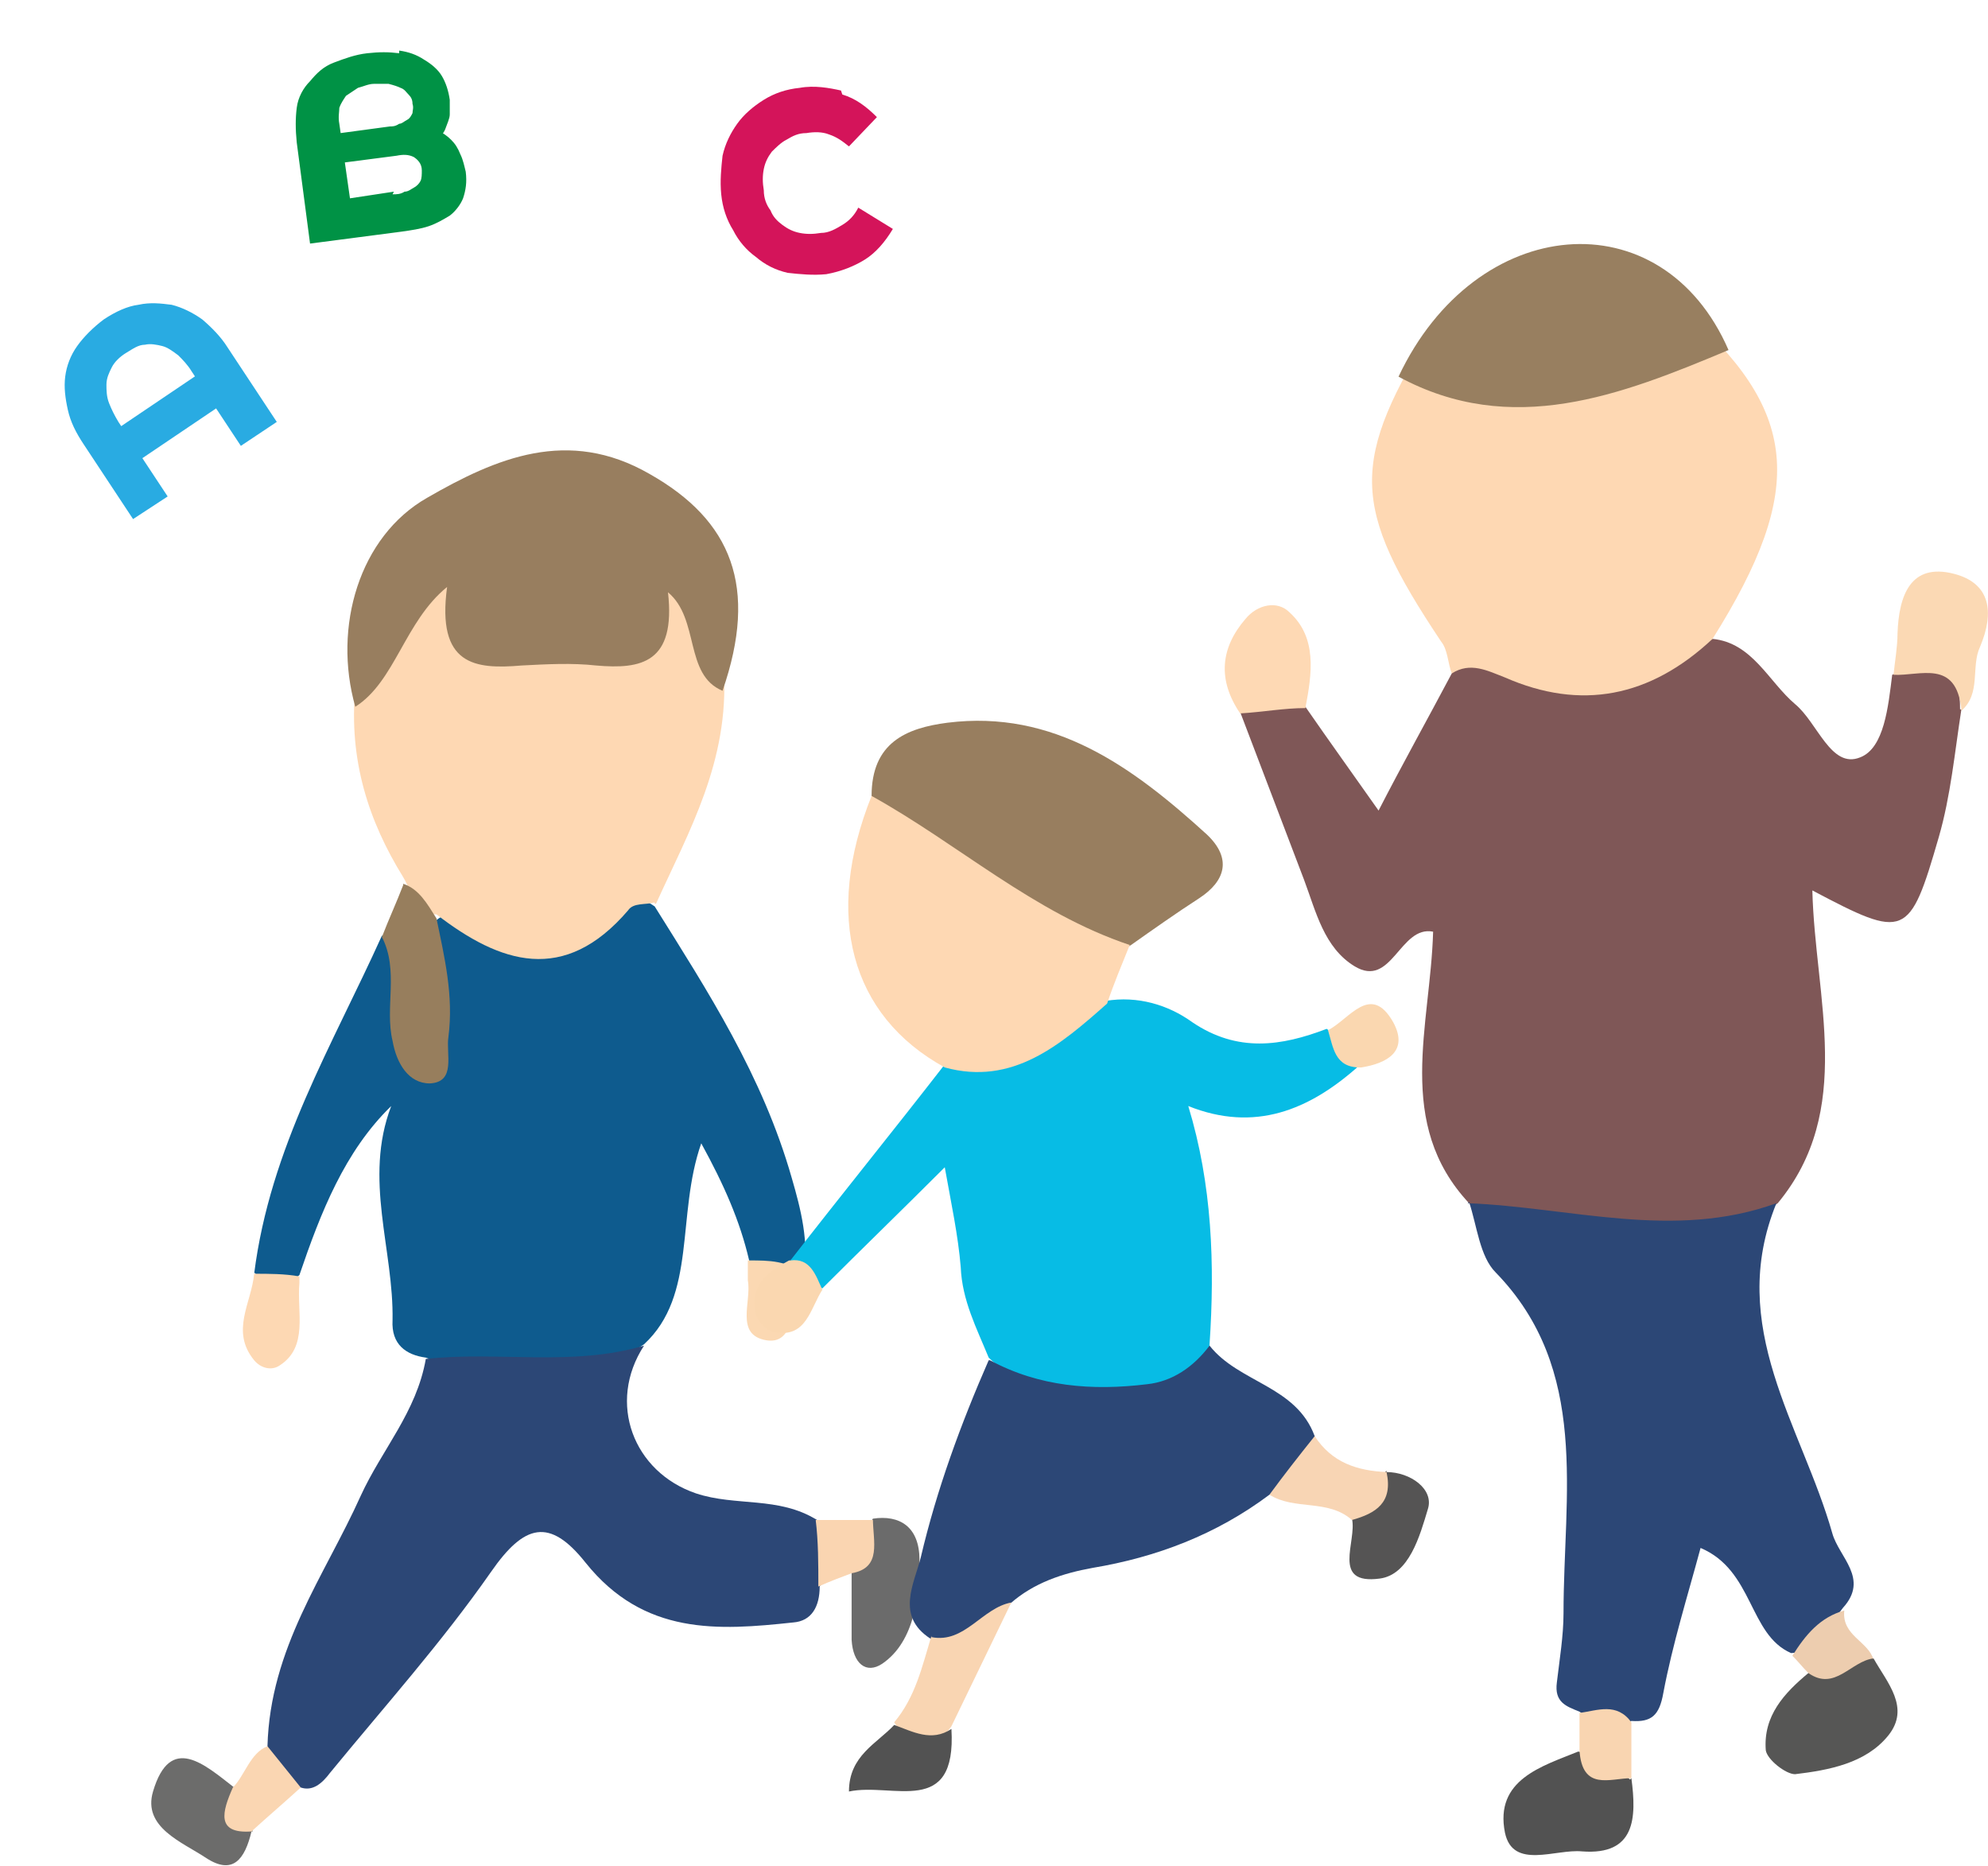 <?xml version="1.0" encoding="UTF-8"?>
<svg id="_レイヤー_1" xmlns="http://www.w3.org/2000/svg" version="1.1" viewBox="0 0 149.4 140.2">
  <!-- Generator: Adobe Illustrator 29.4.0, SVG Export Plug-In . SVG Version: 2.1.0 Build 152)  -->
  <defs>
    <style>
      .st0 {
        fill: #fbd9b4;
      }

      .st1 {
        fill: #fed8b3;
      }

      .st2 {
        fill: #fad5b1;
      }

      .st3 {
        fill: #d4145a;
      }

      .st4 {
        fill: #edcdaf;
      }

      .st5 {
        fill: #555454;
      }

      .st6 {
        fill: #fad7b0;
      }

      .st7 {
        fill: #0e5b8e;
      }

      .st8 {
        fill: #009245;
      }

      .st9 {
        fill: #7f5757;
      }

      .st10 {
        fill: #fed9b4;
      }

      .st11 {
        fill: #525252;
      }

      .st12 {
        fill: #fad6b2;
      }

      .st13 {
        fill: #6c6c6b;
      }

      .st14 {
        fill: #f9d5b1;
      }

      .st15 {
        fill: #565655;
      }

      .st16 {
        fill: #977e5d;
      }

      .st17 {
        fill: #f9d5b2;
      }

      .st18 {
        fill: #29abe2;
      }

      .st19 {
        fill: #987e5f;
      }

      .st20 {
        fill: #6b6b6b;
      }

      .st21 {
        fill: #2c4776;
      }

      .st22 {
        fill: #f8d5b4;
      }

      .st23 {
        fill: #07bce5;
      }

      .st24 {
        fill: #fdd8b3;
      }

      .st25 {
        fill: #fbd8b2;
      }

      .st26 {
        fill: #987f60;
      }
    </style>
  </defs>
  <g>
    <path class="st7" d="M19.1,95.7c1.2-9.5,5.9-17.2,9.6-25.4,1.8.4,1.5,2.2,1.7,3.6.2,1.6,0,3.4,1.3,5,2.1-3.2-.5-6.8,1-9.7.4-.3.8-.6,1.2-.4,4.6,2.2,9,2.5,13.3-1.1.6-.5,1.4,0,2,.4,4,6.4,8.1,12.7,10.3,20.4.7,2.4,1.3,4.8.9,7.3-1.6.6-3,.4-4.1-1.1-.7-3-1.9-5.7-3.6-8.8-1.9,5.4-.3,11.4-4.3,15.1-5.3,3.7-10.8,3.2-16.4,1-1.5-.2-2.6-1-2.5-2.8.1-5.3-2.2-10.6-.1-16.1-3.5,3.4-5.3,8-6.9,12.7-1.2,1-2.3,1-3.4-.2h0Z"/>
    <path class="st21" d="M32,102.1c5.4-.6,11,.6,16.4-1-2.8,4.3-.8,9.5,3.9,11.1,3,1,6.2.2,9.1,2,1.2,1.6,1.2,3.3.2,5,0,1.5-.6,2.6-2,2.7-5.6.6-11.2,1-15.6-4.5-2.7-3.4-4.6-2.9-7.1.7-3.7,5.3-8,10.1-12.1,15.1-.6.8-1.3,1.4-2.2,1.1-1.3-.5-2.5-1.2-2.5-3.1.2-7.4,4.3-12.8,7-18.8,1.6-3.5,4.2-6.3,4.9-10.3h0Z"/>
    <path class="st1" d="M49.2,67.8c-.7.2-1.6,0-2,.6-4.8,5.6-9.6,4-14.4.3-1.5,0-1.8-1.6-2.5-2.8-2.6-4.2-4.1-8.8-3.6-14.2.5-2.5,1.7-4.5,3-6.5,1.9-2.8,3.7-2.8,5.6-.1.2.3.3.5.6.8,1.4,1.4,10.6,1.3,12.1,0,1.2-1.1,1.1-4.7,3-3.9,2.1,1,2.3,4.3,3,6.9,0,.5.2,1.1.4,1.5.4,6.8-2.6,12-5.1,17.5h-.1Z"/>
    <path class="st19" d="M54.3,51.9c-2.9-1.2-1.7-5.4-4.1-7.4.6,5.3-2,5.8-5.4,5.5-1.8-.2-3.7-.1-5.6,0-3.5.3-6.4,0-5.6-5.9-3.2,2.6-3.9,7.1-6.9,9-1.7-6,.3-12.8,5.4-15.7,5.2-3,10.6-5.3,16.7-1.8,6.2,3.5,8.2,8.5,5.5,16.3Z"/>
    <path class="st16" d="M30.3,66.4c1.2.4,1.8,1.5,2.5,2.6.6,2.9,1.3,5.8.9,8.9-.2,1.3.6,3.4-1.4,3.5-1.6,0-2.5-1.5-2.8-3.2-.6-2.5.5-5.3-.8-7.8.5-1.3,1.1-2.6,1.6-3.9h0Z"/>
    <path class="st20" d="M65.6,114.1c2-.3,3.5.6,3.5,3.1s-.3,6.1-2.8,7.8c-1.2.8-2.2,0-2.3-1.8v-5c.3-1.5.8-2.9,1.6-4.1Z"/>
    <path class="st13" d="M18.9,137.6c-.5,2.1-1.4,3.3-3.4,2-1.8-1.2-4.8-2.3-4-5,1.3-4.4,3.9-2,6.1-.3.4,1.1.9,2.2,1.4,3.3h0Z"/>
    <path class="st24" d="M19.1,95.7c1.1,0,2.3,0,3.4.2v.5c-.2,2.2.7,4.8-1.5,6.2-.6.4-1.4.2-1.9-.4-1.8-2.2-.2-4.3,0-6.5Z"/>
    <path class="st12" d="M18.9,137.6c-2.7.2-2.2-1.5-1.4-3.3.9-.9,1.3-2.6,2.6-3.1.8,1,1.7,2.1,2.5,3.1-1.2,1.1-2.5,2.2-3.7,3.3Z"/>
    <path class="st25" d="M56.3,94.7c1.5,0,2.9,0,4.2,1.1-.2.5-.3.9-.5,1.4-.5,1.5-.5,3.8-2.4,3.5-2.4-.4-1.1-2.9-1.4-4.5v-1.5h.1Z"/>
    <path class="st2" d="M65.6,114.1c0,1.7.7,3.7-1.6,4.1-.8.3-1.6.6-2.5,1,0-1.7,0-3.4-.2-5h4.3Z"/>
  </g>
  <g>
    <path class="st23" d="M59.4,94.7c3.8-4.9,7.7-9.7,11.5-14.6,4.4-.6,8-3.6,12.2-4.9,2.4-.4,4.7.3,6.5,1.6,3.4,2.3,6.7,1.8,10.1.5,1,.7,2.1,1.4,2.4,2.8-3.7,3.3-7.8,5-12.8,3,1.8,5.9,2,11.9,1.6,17.9,0,1.3-.6,2.2-1.7,2.9-3.7,2.4-11.5,1.5-14.9-1.9-.9-2.2-2-4.3-2.1-6.8-.2-2.4-.7-4.7-1.2-7.5-3.2,3.2-6.2,6.1-9.2,9.1-1.1-.4-2-1-2.4-2.2h0Z"/>
    <path class="st21" d="M74.4,102.2c3.7,2,7.7,2.3,11.8,1.8,1.9-.2,3.5-1.3,4.7-2.9,2.2,2.8,6.5,3,7.9,6.8-.2,2.3-1.6,3.5-3.4,4.4-4,3-8.5,4.7-13.3,5.5-2.2.4-4.4,1.1-6.2,2.7-1.9,1.1-2.8,4.7-6,2.6-2.6-1.7-1.2-4.1-.7-6.1,1.2-5.1,3-10,5.1-14.8h.1Z"/>
    <path class="st19" d="M65.5,59.8c0-4,2.6-5.1,5.7-5.5,8-1,13.9,3.3,19.5,8.4,1.9,1.8,1.4,3.5-.6,4.8-1.7,1.1-3.4,2.3-5.1,3.5-.5.3-1.1.8-1.6.6-6.4-3.1-13-6-17.8-11.7h-.1Z"/>
    <path class="st1" d="M65.5,59.8c6.5,3.6,12.2,8.8,19.4,11.2-.6,1.5-1.2,2.9-1.7,4.4-3.5,3.1-7.1,6.2-12.2,4.8-7.1-3.9-9.1-11.4-5.5-20.4Z"/>
    <path class="st17" d="M70,123c2.5.5,3.8-2.2,6-2.6-1.5,3.1-3,6.2-4.5,9.3-1.6,2.3-3,1.8-4.3-.3,1.6-1.9,2.1-4.2,2.8-6.5h0Z"/>
    <path class="st5" d="M104.2,110.6c1.8,0,3.6,1.3,3.1,2.8-.6,2-1.4,4.9-3.6,5.2-3.7.5-1.7-2.8-2.1-4.5.5-1.5,1.5-2.6,2.6-3.6h0Z"/>
    <path class="st22" d="M104.2,110.6c.5,2.3-.8,3.1-2.6,3.6-1.8-1.6-4.3-.7-6.2-1.9,1.1-1.5,2.2-2.9,3.4-4.4,1.3,2,3.2,2.6,5.4,2.7Z"/>
    <path class="st11" d="M67.2,129.6c1.4.5,2.8,1.3,4.3.3.4,6.7-4.4,4-7.7,4.7,0-2.7,2.1-3.6,3.4-5Z"/>
    <path class="st6" d="M59.4,94.7c1.5-.2,1.9,1.1,2.4,2.2-.9,1.4-1.2,3.6-3.5,3.2-.6,0-1.4-.8-1.5-1.4-.5-2.2,1-3.2,2.5-4h0Z"/>
    <path class="st6" d="M102.2,80.2c-1.9,0-2-1.5-2.4-2.8,1.6-.8,3.2-3.6,4.9-.6,1.2,2.2-.5,3.1-2.4,3.4h0Z"/>
  </g>
  <g>
    <path class="st9" d="M147.4,53.3c-.5,3.2-.8,6.5-1.7,9.6-2.2,7.6-2.5,7.7-9.5,4,.2,8.1,3.2,16.5-2.6,23.5-7.8,5.5-15.5,3.6-23.2,0-5.6-6-2.9-13.3-2.7-20.4-2.5-.5-3.1,4.3-5.9,2.6-2.3-1.4-2.9-4.1-3.8-6.5-1.6-4.2-3.2-8.4-4.8-12.6,1.5-1.6,3.2-1.6,4.9-.4,1.8,2.6,3.6,5.1,5.5,7.8,1.8-3.5,3.7-6.9,5.5-10.3.6-.9,1.4-2,2.4-1.6,5.9,2.1,11.5.6,17.2-1,3,.3,4.2,3.2,6.2,4.9,1.7,1.4,2.7,4.9,4.9,4,1.8-.7,2.1-3.8,2.4-6.2,2.7-1.3,5.1-2.2,5.1,2.6h.1Z"/>
    <path class="st1" d="M128.7,48c-4.7,4.4-9.9,5.4-15.6,2.9-1.3-.5-2.6-1.2-4-.3-.3-.8-.3-1.8-.8-2.4-6.8-10.2-6.9-13.5-.4-23.9,6.1-.7,12.2-1.4,18.4-1.2,8.9,7.7,9.5,13.6,2.4,24.9Z"/>
    <path class="st21" d="M110.3,90.4c7.7.3,15.5,2.8,23.2,0-3.8,9.3,1.9,16.7,4.2,24.8.5,1.8,2.8,3.4.8,5.6-1.1,1.4-1.9,3.3-3.9,3.4-3.2-1.4-2.8-6.2-6.8-7.9-1,3.7-2.1,7.2-2.8,10.9-.3,1.7-.9,2.2-2.4,2.1-1.4.6-2.7.2-3.9-.7-1-.4-1.9-.7-1.7-2.2.2-1.7.5-3.5.5-5.2,0-8.9,2-18.3-5.1-25.6-1.2-1.2-1.4-3.5-2-5.3h0Z"/>
    <path class="st26" d="M129.9,26.3c-8.1,3.4-16.3,6.6-24.8,2,5.8-12.3,19.8-13.5,24.8-2Z"/>
    <path class="st15" d="M140.8,124.6c1,1.8,2.8,3.7,1.1,5.8-1.7,2.1-4.5,2.6-7,2.9-.7,0-2.1-1.1-2.2-1.8-.2-2.6,1.4-4.3,3.2-5.8,1.4-1.6,3.1-1.4,4.9-1.1Z"/>
    <path class="st11" d="M122.6,133.6c.4,3,.3,5.8-3.7,5.5-2-.2-5.2,1.4-5.8-1.4-.8-4,2.8-5,5.5-6.1,1.6.2,2.8,1.1,3.9,2.1h0Z"/>
    <path class="st0" d="M147.4,53.3c-.4-3.8-3.1-2.5-5.1-2.6.1-1,.3-2.1.3-3.1.1-2.9,1-5.3,4.2-4.5,2.8.7,3.1,2.9,2,5.5-.7,1.5.1,3.5-1.4,4.8h0Z"/>
    <path class="st10" d="M98.1,53.2c-1.6,0-3.2.3-4.9.4-1.7-2.5-1.5-4.9.4-7.1.9-1.1,2.4-1.4,3.3-.5,2.1,1.9,1.7,4.6,1.2,7.2Z"/>
    <path class="st14" d="M122.6,133.6c-1.6,0-3.7,1-3.9-2.1v-2.8c1.4-.2,2.8-.8,3.9.7v4.2Z"/>
    <path class="st4" d="M140.8,124.6c-1.7.2-2.9,2.5-4.9,1.1-.4-.4-.8-.9-1.2-1.3,1-1.6,2.1-2.9,3.9-3.4-.2,1.9,1.8,2.3,2.2,3.7h0Z"/>
  </g>
  <path class="st18" d="M14.4,27.9c-.3-.5-.7-.9-1-1.2-.4-.3-.8-.6-1.2-.7-.4-.1-.9-.2-1.3-.1-.5,0-.9.3-1.4.6-.5.3-.9.7-1.1,1.1s-.4.8-.4,1.3c0,.4,0,.9.2,1.4.2.5.4.9.7,1.4l3.7,5.6-2.6,1.7-3.7-5.6c-.6-.9-1-1.7-1.2-2.6-.2-.9-.3-1.7-.2-2.5.1-.8.4-1.6.9-2.3.5-.7,1.2-1.4,2-2,.9-.6,1.8-1,2.6-1.1.9-.2,1.7-.1,2.5,0,.8.2,1.6.6,2.3,1.1.7.6,1.4,1.3,1.9,2.1l3.7,5.6-2.7,1.8-3.7-5.6ZM7.8,32.9l8.3-5.6,1.6,2.4-8.3,5.6-1.6-2.4Z"/>
  <path class="st8" d="M30,3.8c.7.1,1.3.3,1.9.7.5.3,1,.7,1.3,1.2.3.5.5,1.1.6,1.8,0,.4,0,.8,0,1.1,0,.3-.2.7-.3,1-.1.3-.3.6-.6.8-.2.2-.5.5-.8.7l-.4-1.6c.5,0,.9.2,1.2.3.4.2.7.4,1,.7.3.3.5.6.7,1.1.2.4.3.9.4,1.3.1.8,0,1.4-.2,2-.2.5-.6,1-1,1.3-.5.3-1,.6-1.6.8-.6.2-1.3.3-2,.4l-6.9.9-1-7.6c-.1-1-.1-1.8,0-2.6s.5-1.5,1-2c.5-.6,1-1.1,1.8-1.4s1.6-.6,2.5-.7c.9-.1,1.6-.1,2.4,0ZM29.5,14.6c.3,0,.6,0,.9-.2.3,0,.5-.2.7-.3s.4-.3.5-.5c.1-.2.1-.5.1-.8,0-.5-.3-.8-.6-1-.4-.2-.8-.2-1.3-.1l-5.4.7-.3-2.2,5.2-.7c.2,0,.4,0,.7-.2.2,0,.4-.2.6-.3.2-.1.3-.3.4-.5,0-.2.1-.4,0-.7,0-.3-.1-.5-.3-.7-.2-.2-.3-.4-.6-.5-.2-.1-.5-.2-.9-.3-.3,0-.7,0-1.1,0-.4,0-.8.2-1.2.3-.3.2-.6.4-.9.6-.2.3-.4.6-.5.9,0,.3-.1.7,0,1.2l.8,5.6,3.3-.5Z"/>
  <path class="st3" d="M63.3,7.1c1,.3,1.8.9,2.6,1.7l-2.1,2.2c-.5-.4-.9-.7-1.5-.9-.5-.2-1.1-.2-1.7-.1-.6,0-1,.2-1.5.5-.4.2-.8.6-1.1.9-.3.4-.5.8-.6,1.3s-.1,1,0,1.6c0,.6.2,1.1.5,1.5.2.5.5.8.9,1.1.4.3.8.5,1.3.6.5.1,1,.1,1.6,0,.6,0,1.1-.3,1.6-.6.5-.3.9-.7,1.2-1.3l2.6,1.6c-.6,1-1.3,1.8-2.1,2.3s-1.8.9-2.9,1.1c-1,.1-2,0-2.9-.1-.9-.2-1.7-.6-2.4-1.2-.7-.5-1.3-1.2-1.7-2-.5-.8-.8-1.7-.9-2.7-.1-1,0-2,.1-2.9.2-.9.6-1.7,1.1-2.4.5-.7,1.2-1.3,2-1.8.8-.5,1.7-.8,2.7-.9,1.1-.2,2.2,0,3.1.2Z"/>
</svg>